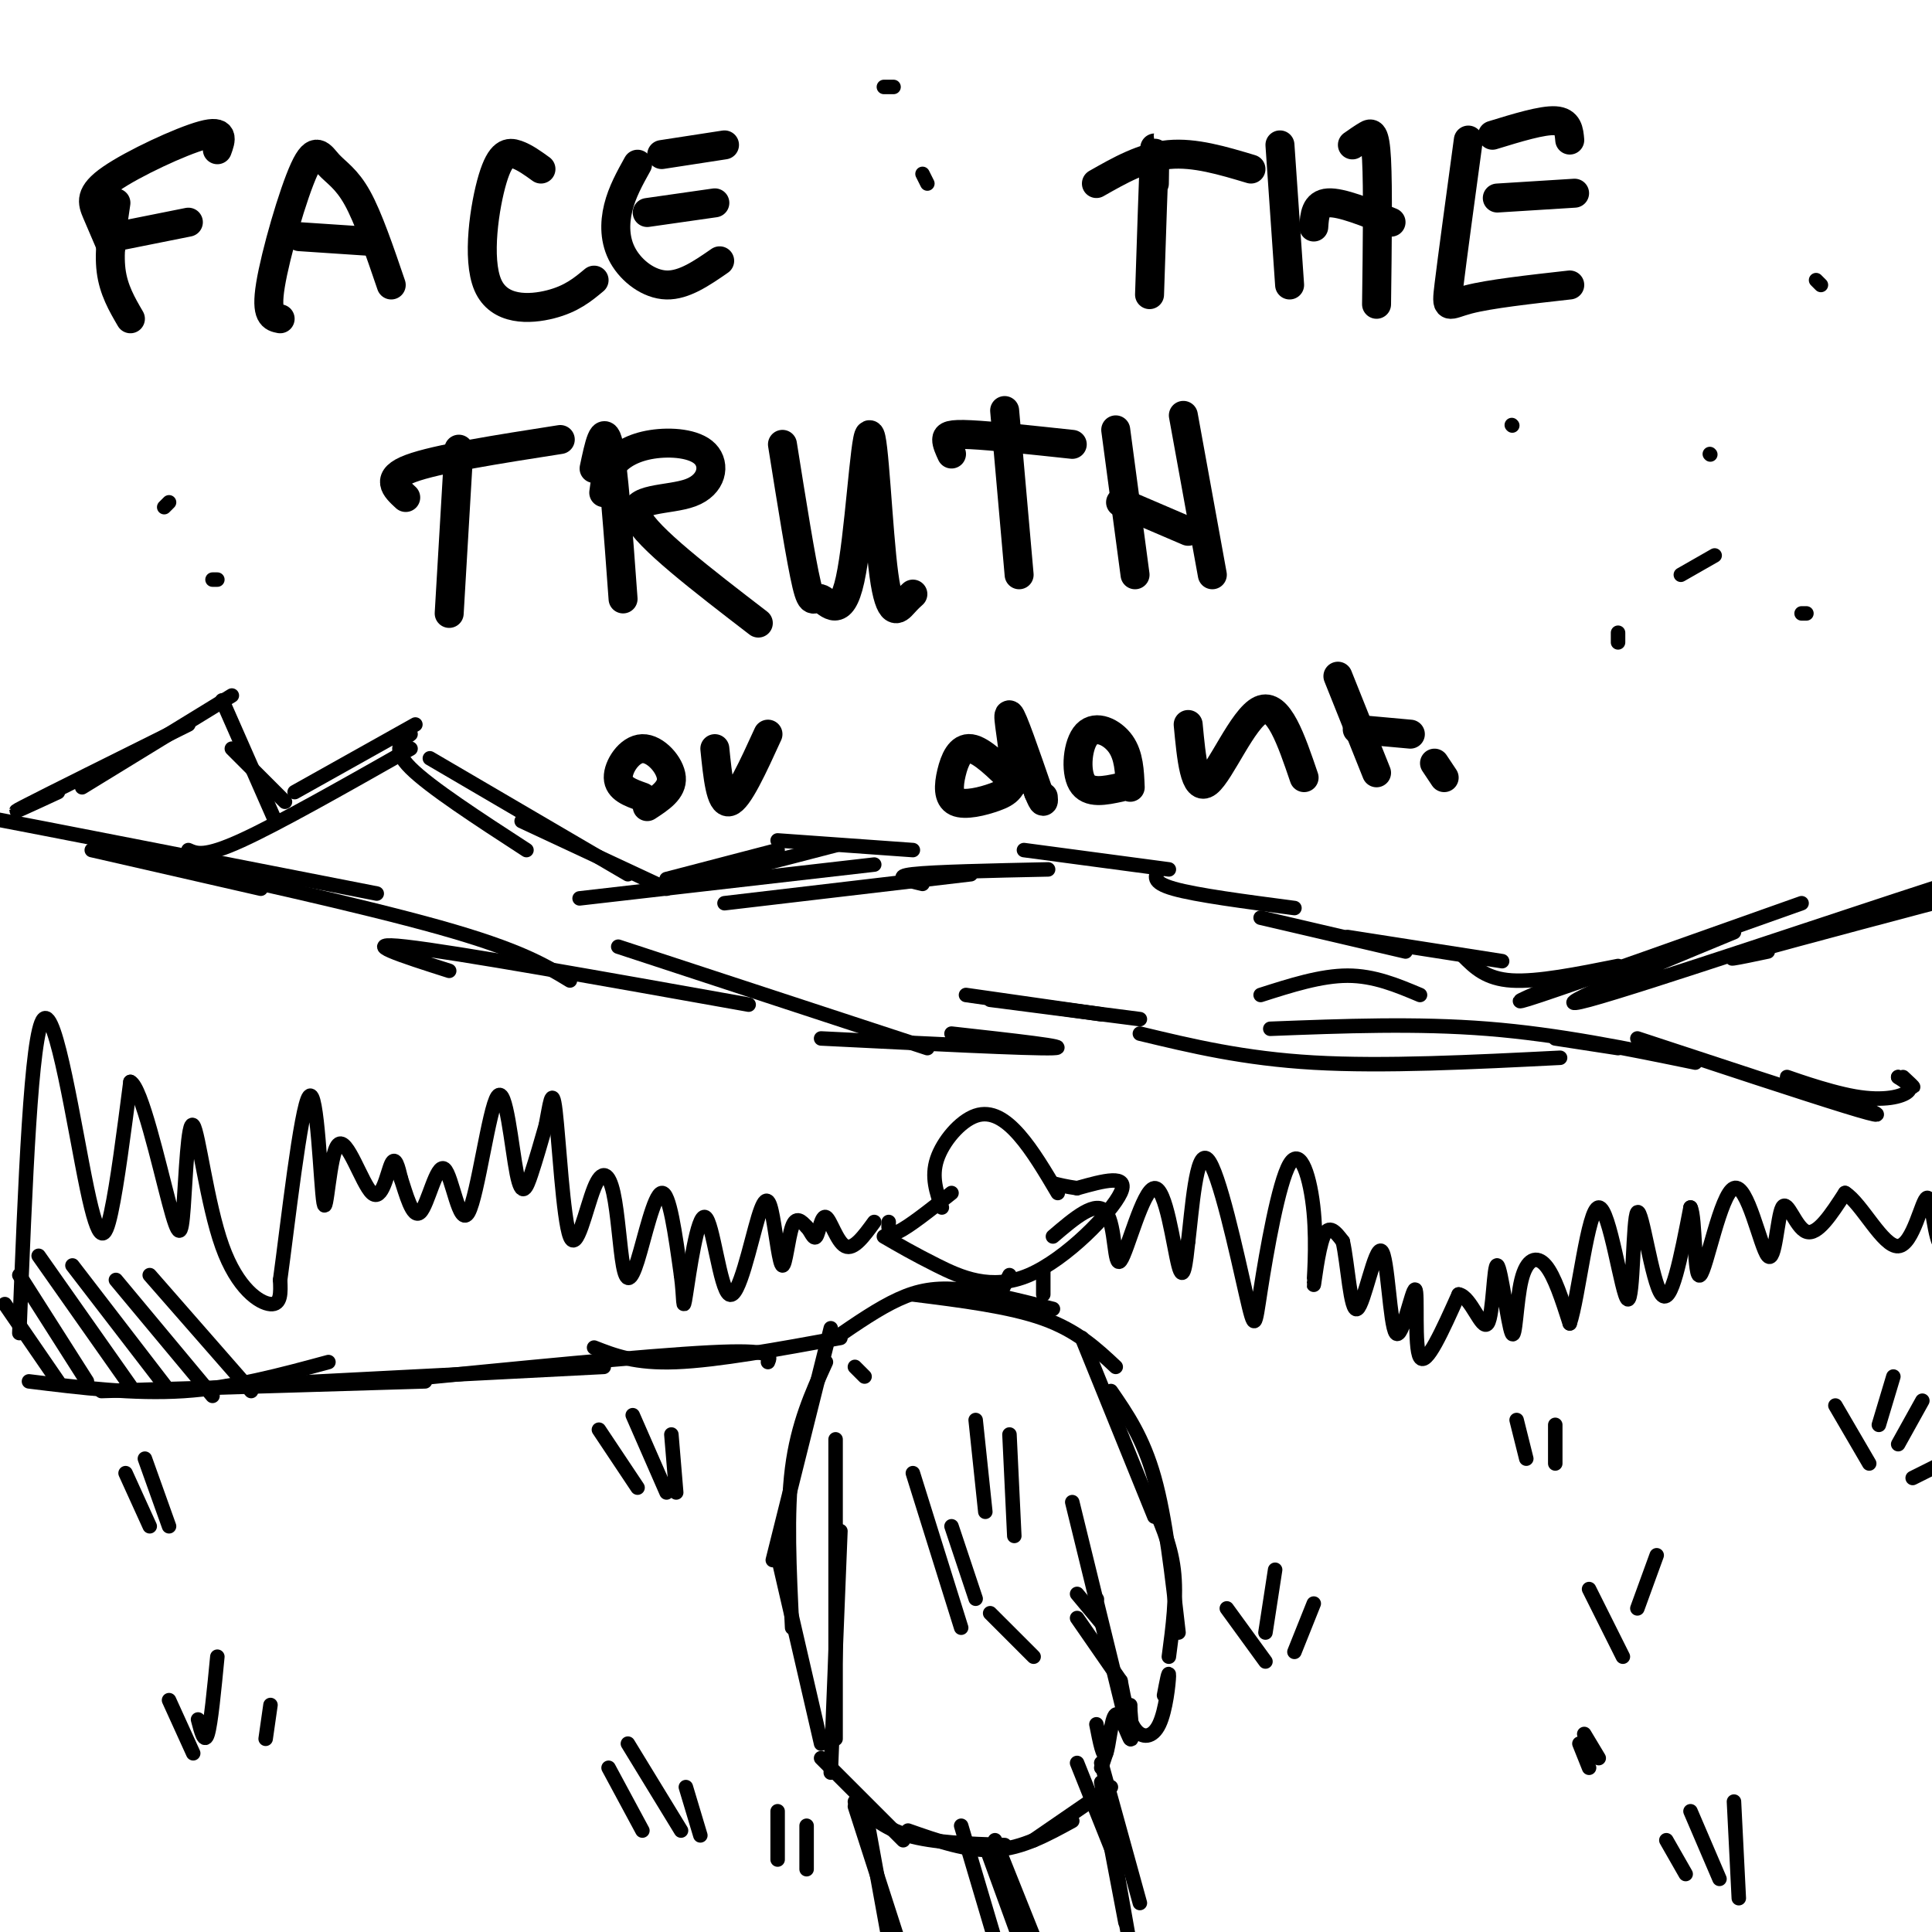<svg viewBox='0 0 400 400' version='1.1' xmlns='http://www.w3.org/2000/svg' xmlns:xlink='http://www.w3.org/1999/xlink'><g fill='none' stroke='#000000' stroke-width='6' stroke-linecap='round' stroke-linejoin='round'><path d='M45,31c0.774,-2.119 1.548,-4.238 -3,-3c-4.548,1.238 -14.417,5.833 -19,9c-4.583,3.167 -3.881,4.905 -3,7c0.881,2.095 1.940,4.548 3,7'/><path d='M24,42c-0.750,5.000 -1.500,10.000 -1,14c0.500,4.000 2.250,7.000 4,10'/><path d='M24,49c0.000,0.000 15.000,-3.000 15,-3'/><path d='M58,66c-1.523,-0.298 -3.046,-0.596 -2,-7c1.046,-6.404 4.662,-18.912 7,-24c2.338,-5.088 3.399,-2.754 5,-1c1.601,1.754 3.743,2.930 6,7c2.257,4.070 4.628,11.035 7,18'/><path d='M62,49c0.000,0.000 15.000,1.000 15,1'/><path d='M112,35c-1.667,-1.207 -3.333,-2.415 -5,-3c-1.667,-0.585 -3.333,-0.549 -5,5c-1.667,5.549 -3.333,16.609 -1,22c2.333,5.391 8.667,5.112 13,4c4.333,-1.112 6.667,-3.056 9,-5'/><path d='M132,34c-1.601,2.881 -3.202,5.762 -4,9c-0.798,3.238 -0.792,6.833 1,10c1.792,3.167 5.369,5.905 9,6c3.631,0.095 7.315,-2.452 11,-5'/><path d='M134,44c0.000,0.000 14.000,-2.000 14,-2'/><path d='M137,32c0.000,0.000 13.000,-2.000 13,-2'/><path d='M239,38c0.083,-4.917 0.167,-9.833 0,-6c-0.167,3.833 -0.583,16.417 -1,29'/><path d='M227,38c4.833,-2.750 9.667,-5.500 15,-6c5.333,-0.500 11.167,1.250 17,3'/><path d='M265,30c0.000,0.000 2.000,29.000 2,29'/><path d='M280,30c1.044,-0.733 2.089,-1.467 3,-2c0.911,-0.533 1.689,-0.867 2,5c0.311,5.867 0.156,17.933 0,30'/><path d='M272,47c0.167,-2.417 0.333,-4.833 3,-5c2.667,-0.167 7.833,1.917 13,4'/><path d='M304,29c-1.667,12.267 -3.333,24.533 -4,30c-0.667,5.467 -0.333,4.133 4,3c4.333,-1.133 12.667,-2.067 21,-3'/><path d='M310,41c0.000,0.000 16.000,-1.000 16,-1'/><path d='M309,28c5.167,-1.583 10.333,-3.167 13,-3c2.667,0.167 2.833,2.083 3,4'/><path d='M95,93c0.000,0.000 -2.000,34.000 -2,34'/><path d='M84,103c-2.167,-2.000 -4.333,-4.000 1,-6c5.333,-2.000 18.167,-4.000 31,-6'/><path d='M123,97c1.000,-4.750 2.000,-9.500 3,-5c1.000,4.500 2.000,18.250 3,32'/><path d='M125,102c0.263,-2.086 0.526,-4.172 2,-6c1.474,-1.828 4.157,-3.399 8,-4c3.843,-0.601 8.844,-0.233 11,2c2.156,2.233 1.465,6.332 -3,8c-4.465,1.668 -12.704,0.905 -11,5c1.704,4.095 13.352,13.047 25,22'/><path d='M162,92c1.928,12.099 3.855,24.198 5,29c1.145,4.802 1.507,2.307 3,3c1.493,0.693 4.115,4.575 6,-4c1.885,-8.575 3.031,-29.608 4,-30c0.969,-0.392 1.761,19.856 3,29c1.239,9.144 2.925,7.184 4,6c1.075,-1.184 1.537,-1.592 2,-2'/><path d='M208,85c0.000,0.000 3.000,34.000 3,34'/><path d='M197,94c-0.511,-1.111 -1.022,-2.222 -1,-3c0.022,-0.778 0.578,-1.222 5,-1c4.422,0.222 12.711,1.111 21,2'/><path d='M231,89c0.000,0.000 4.000,30.000 4,30'/><path d='M245,86c0.000,0.000 6.000,33.000 6,33'/><path d='M232,104c0.000,0.000 14.000,6.000 14,6'/><path d='M133,165c-2.470,-0.869 -4.940,-1.738 -5,-4c-0.060,-2.262 2.292,-5.917 5,-6c2.708,-0.083 5.774,3.405 6,6c0.226,2.595 -2.387,4.298 -5,6'/><path d='M148,155c0.583,5.750 1.167,11.500 3,11c1.833,-0.500 4.917,-7.250 8,-14'/><path d='M210,162c-3.376,-3.340 -6.751,-6.679 -9,-7c-2.249,-0.321 -3.371,2.377 -4,5c-0.629,2.623 -0.765,5.173 1,6c1.765,0.827 5.432,-0.067 8,-1c2.568,-0.933 4.038,-1.905 4,-6c-0.038,-4.095 -1.582,-11.313 -1,-11c0.582,0.313 3.291,8.156 6,16'/><path d='M215,164c1.167,2.833 1.083,1.917 1,1'/><path d='M232,163c-3.298,0.714 -6.595,1.429 -8,-1c-1.405,-2.429 -0.917,-8.000 1,-10c1.917,-2.000 5.262,-0.429 7,2c1.738,2.429 1.869,5.714 2,9'/><path d='M246,150c0.667,7.044 1.333,14.089 4,12c2.667,-2.089 7.333,-13.311 11,-15c3.667,-1.689 6.333,6.156 9,14'/><path d='M277,140c0.000,0.000 8.000,20.000 8,20'/><path d='M281,151c0.000,0.000 11.000,1.000 11,1'/><path d='M297,158c0.000,0.000 2.000,3.000 2,3'/></g>
<g fill='none' stroke='#000000' stroke-width='3' stroke-linecap='round' stroke-linejoin='round'><path d='M183,256c3.119,1.810 6.238,3.619 11,6c4.762,2.381 11.167,5.333 19,2c7.833,-3.333 17.095,-12.952 19,-17c1.905,-4.048 -3.548,-2.524 -9,-1'/><path d='M223,246c-2.333,-0.333 -3.667,-0.667 -5,-1'/><path d='M184,253c-0.083,1.500 -0.167,3.000 2,2c2.167,-1.000 6.583,-4.500 11,-8'/><path d='M195,250c-1.107,-3.161 -2.214,-6.321 -1,-10c1.214,-3.679 4.750,-7.875 8,-9c3.250,-1.125 6.214,0.821 9,4c2.786,3.179 5.393,7.589 8,12'/><path d='M209,264c0.000,0.000 -2.000,4.000 -2,4'/><path d='M173,277c4.467,-3.067 8.933,-6.133 13,-8c4.067,-1.867 7.733,-2.533 13,-2c5.267,0.533 12.133,2.267 19,4'/><path d='M189,268c10.000,1.250 20.000,2.500 27,5c7.000,2.500 11.000,6.250 15,10'/><path d='M224,277c0.000,0.000 15.000,37.000 15,37'/><path d='M230,288c3.333,4.833 6.667,9.667 9,18c2.333,8.333 3.667,20.167 5,32'/><path d='M238,310c2.167,4.750 4.333,9.500 5,15c0.667,5.500 -0.167,11.750 -1,18'/><path d='M222,311c0.000,0.000 12.000,49.000 12,49'/><path d='M232,348c0.768,4.018 1.536,8.036 3,10c1.464,1.964 3.625,1.875 5,-1c1.375,-2.875 1.964,-8.536 2,-10c0.036,-1.464 -0.482,1.268 -1,4'/><path d='M179,285c0.000,0.000 -2.000,-2.000 -2,-2'/><path d='M172,275c0.000,0.000 -12.000,48.000 -12,48'/><path d='M171,282c-2.917,6.417 -5.833,12.833 -7,22c-1.167,9.167 -0.583,21.083 0,33'/><path d='M161,322c0.000,0.000 9.000,39.000 9,39'/><path d='M173,298c0.000,0.000 0.000,62.000 0,62'/><path d='M174,317c0.000,0.000 -2.000,50.000 -2,50'/><path d='M170,364c0.000,0.000 17.000,17.000 17,17'/><path d='M177,373c2.917,2.750 5.833,5.500 11,7c5.167,1.500 12.583,1.750 20,2'/><path d='M188,379c6.167,2.167 12.333,4.333 18,4c5.667,-0.333 10.833,-3.167 16,-6'/><path d='M214,381c0.000,0.000 16.000,-11.000 16,-11'/><path d='M228,366c0.000,0.000 1.000,-3.000 1,-3'/><path d='M227,357c0.708,3.625 1.417,7.250 2,6c0.583,-1.250 1.042,-7.375 2,-8c0.958,-0.625 2.417,4.250 3,5c0.583,0.750 0.292,-2.625 0,-6'/><path d='M234,354c0.000,-1.167 0.000,-1.083 0,-1'/><path d='M223,335c0.000,0.000 9.000,13.000 9,13'/><path d='M223,330c0.000,0.000 5.000,6.000 5,6'/><path d='M227,331c0.000,0.000 0.100,0.100 0.1,0.1'/><path d='M223,365c0.000,0.000 8.000,20.000 8,20'/><path d='M228,365c0.000,0.000 8.000,29.000 8,29'/><path d='M228,369c0.000,0.000 6.000,34.000 6,34'/><path d='M229,377c0.000,0.000 4.000,21.000 4,21'/><path d='M206,381c0.000,0.000 8.000,20.000 8,20'/><path d='M204,382c0.000,0.000 8.000,22.000 8,22'/><path d='M199,378c0.000,0.000 8.000,27.000 8,27'/><path d='M177,374c0.000,0.000 10.000,31.000 10,31'/><path d='M179,374c0.000,0.000 6.000,33.000 6,33'/><path d='M189,305c0.000,0.000 10.000,32.000 10,32'/><path d='M197,316c0.000,0.000 5.000,15.000 5,15'/><path d='M205,334c0.000,0.000 9.000,9.000 9,9'/><path d='M209,297c0.000,0.000 1.000,21.000 1,21'/><path d='M202,294c0.000,0.000 2.000,19.000 2,19'/><path d='M6,286c10.833,1.333 21.667,2.667 32,2c10.333,-0.667 20.167,-3.333 30,-6'/><path d='M21,288c0.000,0.000 67.000,-2.000 67,-2'/><path d='M47,287c0.000,0.000 78.000,-4.000 78,-4'/><path d='M80,286c26.917,-2.667 53.833,-5.333 67,-6c13.167,-0.667 12.583,0.667 12,2'/><path d='M123,279c4.250,1.667 8.500,3.333 17,3c8.500,-0.333 21.250,-2.667 34,-5'/><path d='M4,276c1.220,-31.119 2.440,-62.238 5,-65c2.560,-2.762 6.458,22.833 9,35c2.542,12.167 3.726,10.905 5,5c1.274,-5.905 2.637,-16.452 4,-27'/><path d='M27,224c2.266,1.055 5.931,17.191 8,25c2.069,7.809 2.540,7.291 3,1c0.460,-6.291 0.907,-18.356 2,-17c1.093,1.356 2.833,16.134 6,25c3.167,8.866 7.762,11.819 10,12c2.238,0.181 2.119,-2.409 2,-5'/><path d='M58,265c1.509,-10.962 4.281,-35.866 6,-38c1.719,-2.134 2.386,18.503 3,22c0.614,3.497 1.175,-10.145 3,-12c1.825,-1.855 4.914,8.078 7,10c2.086,1.922 3.167,-4.165 4,-6c0.833,-1.835 1.416,0.583 2,3'/><path d='M83,244c0.971,2.865 2.399,8.527 4,7c1.601,-1.527 3.377,-10.242 5,-9c1.623,1.242 3.095,12.440 5,9c1.905,-3.440 4.243,-21.520 6,-24c1.757,-2.480 2.935,10.640 4,16c1.065,5.360 2.019,2.960 3,0c0.981,-2.960 1.991,-6.480 3,-10'/><path d='M113,233c0.801,-3.955 1.302,-8.843 2,-3c0.698,5.843 1.592,22.415 3,26c1.408,3.585 3.331,-5.818 5,-10c1.669,-4.182 3.082,-3.143 4,1c0.918,4.143 1.339,11.389 2,15c0.661,3.611 1.563,3.588 3,-1c1.437,-4.588 3.411,-13.739 5,-14c1.589,-0.261 2.795,8.370 4,17'/><path d='M141,264c0.661,4.833 0.312,8.416 1,4c0.688,-4.416 2.411,-16.830 4,-16c1.589,0.830 3.044,14.903 5,16c1.956,1.097 4.414,-10.783 6,-16c1.586,-5.217 2.301,-3.769 3,0c0.699,3.769 1.380,9.861 2,10c0.620,0.139 1.177,-5.675 2,-8c0.823,-2.325 1.911,-1.163 3,0'/><path d='M167,254c0.841,0.807 1.442,2.825 2,2c0.558,-0.825 1.073,-4.491 2,-4c0.927,0.491 2.265,5.140 4,6c1.735,0.860 3.868,-2.070 6,-5'/><path d='M218,256c4.485,-3.836 8.970,-7.671 11,-5c2.030,2.671 1.606,11.850 3,10c1.394,-1.850 4.606,-14.729 7,-15c2.394,-0.271 3.970,12.065 5,16c1.030,3.935 1.515,-0.533 2,-5'/><path d='M246,257c0.758,-6.220 1.655,-19.270 4,-17c2.345,2.270 6.140,19.861 8,28c1.860,8.139 1.785,6.825 3,-1c1.215,-7.825 3.721,-22.163 6,-26c2.279,-3.837 4.333,2.827 5,10c0.667,7.173 -0.051,14.854 0,15c0.051,0.146 0.872,-7.244 2,-10c1.128,-2.756 2.564,-0.878 4,1'/><path d='M278,257c1.026,4.389 1.589,14.860 3,14c1.411,-0.860 3.668,-13.051 5,-12c1.332,1.051 1.738,15.344 3,17c1.262,1.656 3.378,-9.323 4,-9c0.622,0.323 -0.251,11.950 1,14c1.251,2.050 4.625,-5.475 8,-13'/><path d='M302,268c2.520,0.345 4.820,7.709 6,6c1.180,-1.709 1.242,-12.491 2,-12c0.758,0.491 2.214,12.255 3,14c0.786,1.745 0.904,-6.530 2,-11c1.096,-4.470 3.170,-5.134 5,-3c1.830,2.134 3.415,7.067 5,12'/><path d='M325,274c1.785,-5.113 3.746,-23.895 6,-24c2.254,-0.105 4.800,18.467 6,19c1.200,0.533 1.054,-16.972 2,-18c0.946,-1.028 2.985,14.421 5,17c2.015,2.579 4.008,-7.710 6,-18'/><path d='M350,250c1.061,1.757 0.714,15.151 2,14c1.286,-1.151 4.207,-16.847 7,-18c2.793,-1.153 5.460,12.237 7,14c1.540,1.763 1.953,-8.102 3,-10c1.047,-1.898 2.728,4.172 5,5c2.272,0.828 5.136,-3.586 8,-8'/><path d='M382,247c3.391,2.064 7.868,11.223 11,11c3.132,-0.223 4.920,-9.829 6,-10c1.080,-0.171 1.451,9.094 3,10c1.549,0.906 4.274,-6.547 7,-14'/><path d='M335,217c0.000,0.000 -13.000,-2.000 -13,-2'/><path d='M294,206c-4.750,-2.000 -9.500,-4.000 -15,-4c-5.500,0.000 -11.750,2.000 -18,4'/><path d='M236,214c10.750,2.583 21.500,5.167 36,6c14.500,0.833 32.750,-0.083 51,-1'/><path d='M263,213c15.167,-0.583 30.333,-1.167 45,0c14.667,1.167 28.833,4.083 43,7'/><path d='M339,215c17.290,5.702 34.579,11.403 43,14c8.421,2.597 7.972,2.088 3,0c-4.972,-2.088 -14.467,-5.756 -15,-6c-0.533,-0.244 7.895,2.934 14,4c6.105,1.066 9.887,0.019 11,-1c1.113,-1.019 -0.444,-2.009 -2,-3'/><path d='M393,223c0.444,0.067 2.556,1.733 3,2c0.444,0.267 -0.778,-0.867 -2,-2'/><path d='M236,211c0.000,0.000 -31.000,-4.000 -31,-4'/><path d='M228,210c0.000,0.000 -28.000,-4.000 -28,-4'/><path d='M19,176c0.000,0.000 35.000,8.000 35,8'/><path d='M-1,170c-8.083,-1.750 -16.167,-3.500 -3,-1c13.167,2.500 47.583,9.250 82,16'/><path d='M39,180c-6.778,-1.622 -13.556,-3.244 -3,-1c10.556,2.244 38.444,8.356 55,13c16.556,4.644 21.778,7.822 27,11'/><path d='M93,201c-9.667,-3.083 -19.333,-6.167 -9,-5c10.333,1.167 40.667,6.583 71,12'/><path d='M128,196c0.000,0.000 64.000,21.000 64,21'/><path d='M170,215c21.750,1.083 43.500,2.167 48,2c4.500,-0.167 -8.250,-1.583 -21,-3'/><path d='M120,186c0.000,0.000 61.000,-7.000 61,-7'/><path d='M150,187c0.000,0.000 51.000,-6.000 51,-6'/><path d='M191,183c-3.167,-0.750 -6.333,-1.500 -2,-2c4.333,-0.500 16.167,-0.750 28,-1'/><path d='M212,176c0.000,0.000 30.000,4.000 30,4'/><path d='M240,180c-0.833,1.333 -1.667,2.667 3,4c4.667,1.333 14.833,2.667 25,4'/><path d='M261,190c0.000,0.000 30.000,7.000 30,7'/><path d='M279,194c0.000,0.000 32.000,5.000 32,5'/><path d='M303,198c2.333,2.333 4.667,4.667 10,5c5.333,0.333 13.667,-1.333 22,-3'/><path d='M322,204c-5.750,2.417 -11.500,4.833 -3,2c8.500,-2.833 31.250,-10.917 54,-19'/><path d='M359,193c-20.667,8.533 -41.333,17.067 -30,14c11.333,-3.067 54.667,-17.733 71,-23c16.333,-5.267 5.667,-1.133 -5,3'/><path d='M366,197c-5.917,1.250 -11.833,2.500 -3,0c8.833,-2.500 32.417,-8.750 56,-15'/><path d='M12,164c-5.750,2.667 -11.500,5.333 -7,3c4.500,-2.333 19.250,-9.667 34,-17'/><path d='M17,163c0.000,0.000 31.000,-19.000 31,-19'/><path d='M46,145c0.000,0.000 11.000,25.000 11,25'/><path d='M48,155c0.000,0.000 11.000,11.000 11,11'/><path d='M39,176c1.667,0.750 3.333,1.500 11,-2c7.667,-3.500 21.333,-11.250 35,-19'/><path d='M61,164c0.000,0.000 25.000,-14.000 25,-14'/><path d='M85,152c-2.000,1.500 -4.000,3.000 0,7c4.000,4.000 14.000,10.500 24,17'/><path d='M89,157c0.000,0.000 41.000,24.000 41,24'/><path d='M108,170c0.000,0.000 30.000,14.000 30,14'/><path d='M134,184c0.000,0.000 8.000,-1.000 8,-1'/><path d='M138,182c0.000,0.000 23.000,-6.000 23,-6'/><path d='M147,180c-3.167,1.417 -6.333,2.833 -2,2c4.333,-0.833 16.167,-3.917 28,-7'/><path d='M161,174c0.000,0.000 28.000,2.000 28,2'/><path d='M355,115c0.000,0.000 -7.000,4.000 -7,4'/><path d='M354,94c0.000,0.000 0.100,0.100 0.1,0.1'/><path d='M373,127c0.000,0.000 1.000,0.000 1,0'/><path d='M335,131c0.000,0.000 0.000,2.000 0,2'/><path d='M216,263c0.000,0.000 0.000,5.000 0,5'/><path d='M313,88c0.000,0.000 0.100,0.100 0.1,0.1'/><path d='M377,59c0.000,0.000 -1.000,-1.000 -1,-1'/><path d='M192,38c0.000,0.000 -1.000,-2.000 -1,-2'/><path d='M185,18c0.000,0.000 -2.000,0.000 -2,0'/><path d='M45,120c0.000,0.000 -1.000,0.000 -1,0'/><path d='M35,104c0.000,0.000 -1.000,1.000 -1,1'/><path d='M35,352c0.000,0.000 5.000,11.000 5,11'/><path d='M41,356c0.667,2.583 1.333,5.167 2,3c0.667,-2.167 1.333,-9.083 2,-16'/><path d='M55,360c0.000,0.000 1.000,-7.000 1,-7'/><path d='M329,329c0.000,0.000 7.000,14.000 7,14'/><path d='M339,333c0.000,0.000 4.000,-11.000 4,-11'/><path d='M316,302c0.000,0.000 -2.000,-8.000 -2,-8'/><path d='M322,303c0.000,0.000 0.000,-8.000 0,-8'/><path d='M380,291c0.000,0.000 7.000,12.000 7,12'/><path d='M389,295c0.000,0.000 3.000,-10.000 3,-10'/><path d='M393,299c0.000,0.000 5.000,-9.000 5,-9'/><path d='M396,306c0.000,0.000 6.000,-3.000 6,-3'/><path d='M345,381c0.000,0.000 4.000,7.000 4,7'/><path d='M350,375c0.000,0.000 6.000,14.000 6,14'/><path d='M359,373c0.000,0.000 1.000,20.000 1,20'/><path d='M327,361c0.000,0.000 2.000,5.000 2,5'/><path d='M328,359c0.000,0.000 3.000,5.000 3,5'/><path d='M254,333c0.000,0.000 8.000,11.000 8,11'/><path d='M262,338c0.000,0.000 2.000,-13.000 2,-13'/><path d='M268,342c0.000,0.000 4.000,-10.000 4,-10'/><path d='M124,296c0.000,0.000 8.000,12.000 8,12'/><path d='M131,293c0.000,0.000 7.000,16.000 7,16'/><path d='M139,297c0.000,0.000 1.000,12.000 1,12'/><path d='M126,366c0.000,0.000 7.000,13.000 7,13'/><path d='M130,361c0.000,0.000 11.000,18.000 11,18'/><path d='M142,370c0.000,0.000 3.000,10.000 3,10'/><path d='M161,385c0.000,0.000 0.000,-10.000 0,-10'/><path d='M167,387c0.000,0.000 0.000,-9.000 0,-9'/><path d='M26,305c0.000,0.000 5.000,11.000 5,11'/><path d='M30,302c0.000,0.000 5.000,14.000 5,14'/><path d='M1,270c0.000,0.000 11.000,16.000 11,16'/><path d='M4,264c0.000,0.000 14.000,22.000 14,22'/><path d='M8,260c0.000,0.000 19.000,27.000 19,27'/><path d='M15,262c0.000,0.000 20.000,26.000 20,26'/><path d='M24,265c0.000,0.000 20.000,24.000 20,24'/><path d='M31,264c0.000,0.000 21.000,24.000 21,24'/></g>
</svg>